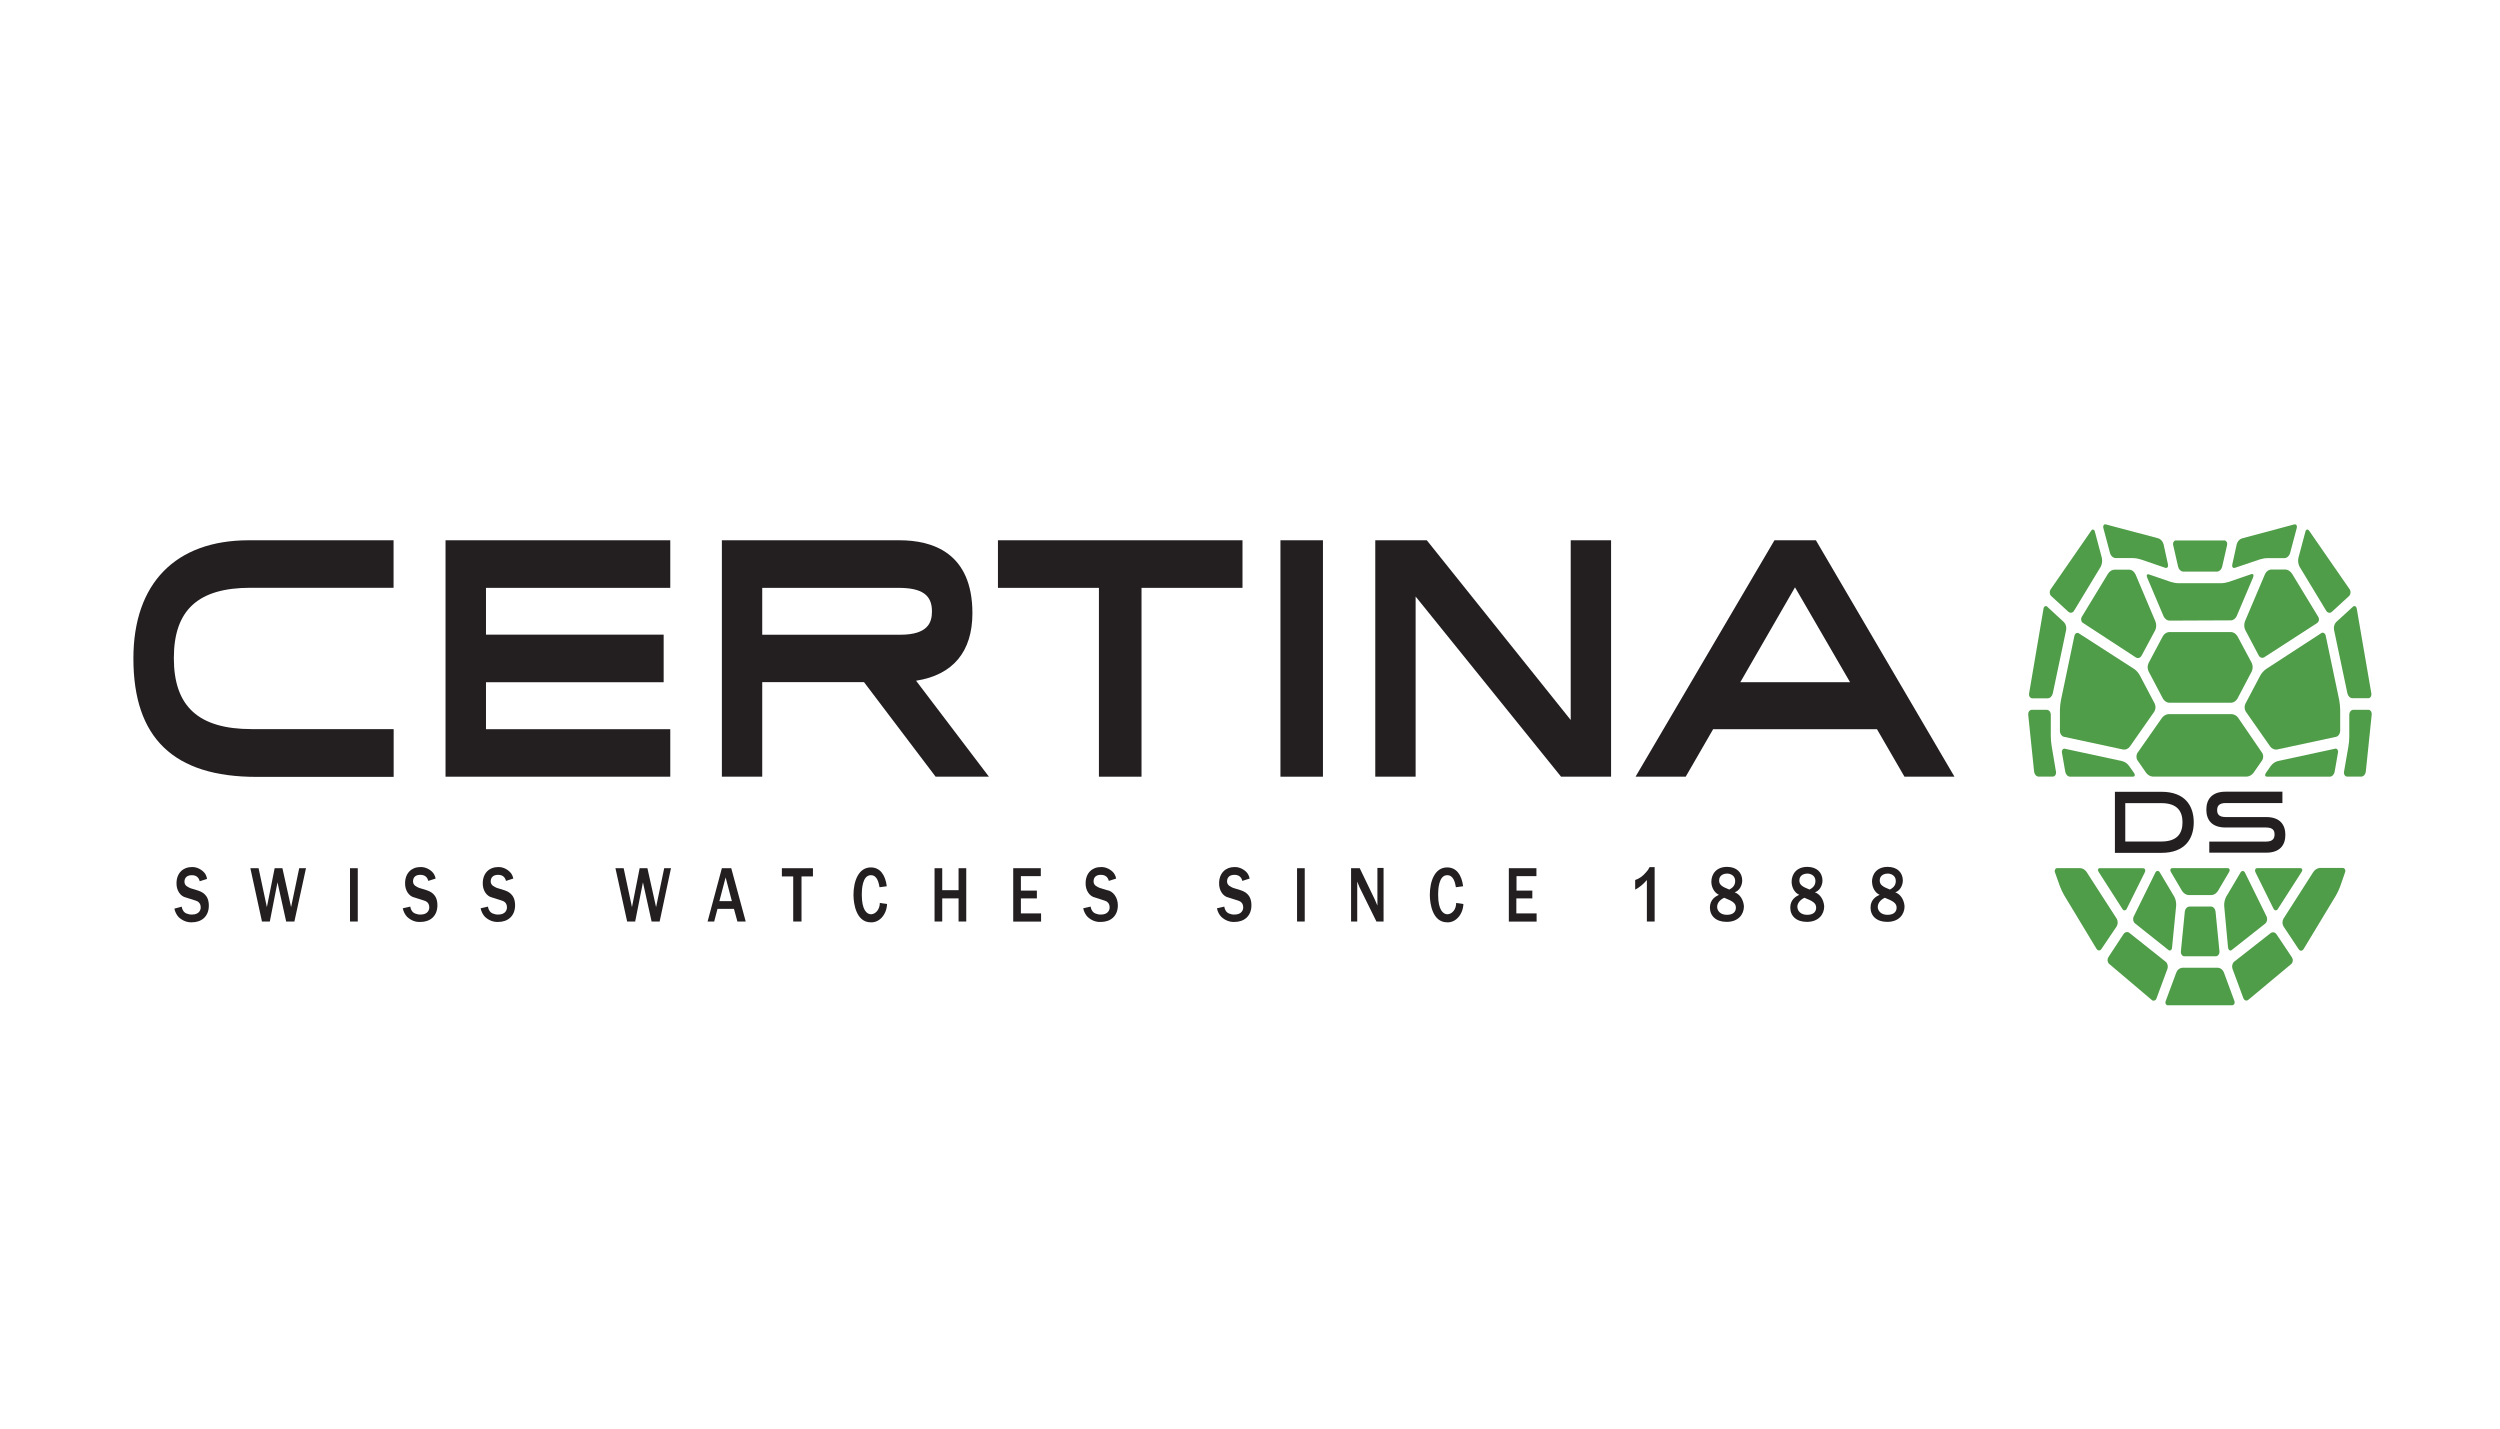 <?xml version="1.0" encoding="UTF-8"?>
<svg id="Vrstva_1" xmlns="http://www.w3.org/2000/svg" version="1.1" viewBox="0 0 280 160">
  <!-- Generator: Adobe Illustrator 29.5.0, SVG Export Plug-In . SVG Version: 2.1.0 Build 137)  -->
  <defs>
    <style>
      .st0 {
        fill: #231f20;
      }

      .st1 {
        fill: #4f9d48;
      }
    </style>
  </defs>
  <g id="Sign">
    <path class="st0" d="M236.87,88.68h5.22c2.6,0,3.61,1.54,3.61,3.42s-1.02,3.42-3.61,3.42h-5.22v-6.83ZM238.03,89.95v4.3h4.04c1.84,0,2.37-.97,2.37-2.15s-.53-2.15-2.37-2.15h-4.04Z"/>
    <path class="st0" d="M247.44,94.26h6.34c.79,0,.97-.37.97-.8s-.16-.78-.97-.78h-4.52c-1.56,0-2.15-.87-2.15-2s.6-2.01,2.15-2.01h6.37v1.27h-6.34c-.79,0-.97.37-.97.79s.16.78.97.78h4.52c1.56,0,2.15.87,2.15,2s-.6,1.99-2.15,1.99h-6.37v-1.25Z"/>
    <path class="st1" d="M257.44,106.3c.11.19.32.24.47.11.03-.03.06-.06.09-.11l3.64-6.03c.17-.3.32-.62.45-.96l.55-1.59c.08-.16.04-.37-.09-.46-.05-.04-.11-.06-.17-.05h-2.56c-.28.02-.54.18-.72.44l-3.35,5.24c-.15.26-.15.61,0,.86l1.69,2.55Z"/>
    <path class="st1" d="M250.23,107.71c-.21.18-.29.51-.19.8l1.21,3.27c.08.23.29.35.48.25.03-.01.05-.03.08-.05l4.81-4.01c.18-.15.23-.46.11-.69,0-.02-.02-.03-.03-.05l-1.73-2.59c-.16-.24-.44-.29-.66-.13l-4.08,3.2Z"/>
    <path class="st1" d="M257.77,97.67c.16-.24.08-.44-.16-.44h-4.78c-.24,0-.33.22-.21.48l2,4.04c.07.18.24.26.38.18.05-.03.1-.08.13-.14l2.64-4.12Z"/>
    <path class="st1" d="M249.55,106.12c0,.18.11.33.25.34.07,0,.13-.02.18-.08l3.74-2.95c.2-.18.26-.51.14-.78l-2.43-4.93c-.08-.17-.25-.22-.39-.12-.04.03-.08.07-.1.12l-1.62,2.74c-.15.3-.23.65-.21,1.01l.43,4.65Z"/>
    <path class="st1" d="M233.71,97.67c-.18-.26-.44-.42-.72-.44h-2.56c-.15-.02-.28.11-.3.3,0,.07,0,.15.04.21l.55,1.54c.13.34.28.66.45.96l3.64,6.03c.11.19.32.24.47.11.03-.03.06-.06.09-.11l1.7-2.52c.15-.26.15-.61,0-.86l-3.36-5.21Z"/>
    <path class="st1" d="M238.5,104.48c-.22-.16-.5-.1-.66.13l-1.7,2.59c-.14.21-.12.53.04.71.01.01.02.02.04.04l4.77,4.04c.16.15.4.1.51-.1.02-.03.03-.06.04-.1l1.21-3.27c.1-.29.02-.63-.19-.8l-4.06-3.23Z"/>
    <path class="st1" d="M235.22,97.23c-.25,0-.32.2-.16.44l2.64,4.12c.08.17.26.22.4.12.05-.04.09-.09.11-.16l2-4.03c.13-.26.04-.48-.21-.48h-4.78Z"/>
    <path class="st1" d="M242.84,106.38c.11.12.28.1.37-.04.04-.06.06-.14.06-.22l.46-4.68c.02-.35-.05-.71-.21-1.01l-1.62-2.72c-.08-.17-.25-.22-.39-.12-.04.03-.08.07-.1.12l-2.43,4.93c-.13.26-.07.61.14.78l3.71,2.95Z"/>
    <path class="st1" d="M247.69,100.25c.28-.02.53-.18.71-.45l1.25-2.12c.15-.25.06-.45-.18-.45h-6.14c-.24,0-.33.2-.18.45l1.25,2.12c.18.26.44.43.71.45h2.57Z"/>
    <path class="st1" d="M245.19,101.54c-.25.02-.45.25-.49.55l-.44,4.46c-.03.26.11.51.32.55.02,0,.05,0,.07,0h3.54c.21,0,.39-.21.39-.48,0-.03,0-.06,0-.08l-.44-4.46c-.04-.3-.24-.53-.49-.55h-2.46Z"/>
    <path class="st1" d="M244.38,108.4c-.27.02-.51.21-.63.51l-1.18,3.18c-.08.15-.05.35.07.45.06.05.12.07.19.05h7.15c.14.02.28-.1.3-.28,0-.08,0-.16-.04-.23l-1.17-3.18c-.12-.3-.37-.49-.64-.51h-4.04Z"/>
    <path class="st1" d="M253.12,62.65c.29-.09.58-.14.87-.14h1.9c.26-.02.49-.23.59-.53l.75-2.82c.08-.3-.05-.48-.3-.42l-5.86,1.57c-.26.09-.47.33-.56.65l-.49,2.24c-.07.3.07.48.31.39l2.78-.94Z"/>
    <path class="st1" d="M260.54,68.41c.15.24.43.3.63.11l1.92-1.76c.18-.17.23-.49.09-.72,0-.01-.02-.03-.02-.04l-4.53-6.55c-.16-.23-.36-.18-.43.11l-.78,2.93c-.07.33-.02.69.13.98l2.99,4.94Z"/>
    <path class="st1" d="M265.24,78.21c.19,0,.35-.18.36-.42,0-.04,0-.09-.01-.13l-1.63-9.47c-.01-.19-.15-.32-.29-.31-.06,0-.12.04-.16.09l-1.86,1.7c-.2.21-.3.55-.24.87l1.5,7.12c.07.31.3.53.56.54h1.79Z"/>
    <path class="st1" d="M263.57,79.5c-.25,0-.45.25-.45.56v2.45c0,.37-.04.74-.1,1.11l-.49,2.81c-.05.23.06.47.24.53.03.01.07.02.1.02h1.61c.25-.02.45-.25.49-.55l.66-6.38c.04-.26-.1-.5-.3-.55-.03,0-.05,0-.08,0h-1.69Z"/>
    <path class="st1" d="M255.08,85.25c-.28.08-.53.26-.73.51l-.57.81c-.16.24-.09.42.15.42h7.01c.26-.01.48-.24.54-.55l.37-2.13c.05-.18-.02-.38-.17-.45-.06-.02-.12-.03-.17,0l-6.44,1.39Z"/>
    <path class="st1" d="M253.79,74.94c-.25.18-.47.43-.64.72l-1.66,3.15c-.14.28-.12.63.04.89l2.74,3.92c.19.24.46.36.73.33l6.66-1.43c.25-.07.43-.34.44-.66v-2.36c0-.37-.05-.74-.11-1.1l-1.51-7.2c-.04-.23-.22-.38-.41-.33-.04,0-.07.03-.1.05l-6.18,4.02Z"/>
    <path class="st1" d="M252.97,73.4c.13.26.41.35.63.21l5.92-3.83c.18-.11.26-.38.17-.6-.01-.03-.03-.07-.05-.1l-2.93-4.82c-.17-.26-.41-.43-.68-.47h-1.69c-.27.02-.51.21-.65.49l-2.26,5.32c-.11.31-.1.67.04.96l1.5,2.84Z"/>
    <path class="st1" d="M238.91,62.51c.29,0,.59.06.87.15l2.72.93c.23.08.37-.1.31-.39l-.49-2.24c-.09-.32-.3-.56-.56-.66l-5.88-1.56c-.24-.07-.37.12-.3.42l.75,2.81c.09.3.32.51.59.53h1.98Z"/>
    <path class="st1" d="M234.63,59.57c-.01-.16-.13-.27-.25-.26-.08,0-.14.07-.18.15l-4.53,6.55c-.15.21-.13.54.04.72,0,.01.02.02.03.03l1.92,1.76c.2.18.48.13.63-.11l2.99-4.94c.15-.29.2-.64.13-.98l-.78-2.93Z"/>
    <path class="st1" d="M229.32,67.97c-.11-.13-.28-.12-.38.02-.04.06-.07.13-.07.2l-1.61,9.47c-.05.23.06.47.24.53.03.01.07.02.1.02h1.75c.26-.01.49-.23.56-.54l1.5-7.12c.05-.33-.04-.66-.25-.87l-1.84-1.7Z"/>
    <path class="st1" d="M229.69,80.06c0-.31-.2-.56-.45-.56h-1.69c-.21,0-.39.2-.39.46,0,.03,0,.06,0,.09l.66,6.38c.04.3.24.53.49.55h1.61c.19,0,.35-.18.36-.42,0-.04,0-.09-.01-.13l-.49-2.9c-.06-.37-.09-.74-.09-1.11v-2.37Z"/>
    <path class="st1" d="M231.29,83.86c-.15-.05-.31.05-.35.24-.02.07-.01.15,0,.21l.37,2.13c.06.31.28.54.54.55h7.01c.24,0,.31-.19.15-.42l-.57-.81c-.2-.26-.45-.43-.73-.51l-6.44-1.39Z"/>
    <path class="st1" d="M232.84,70.94c-.17-.12-.38-.05-.47.16-.02.04-.03.08-.04.13l-1.5,7.17c-.07.36-.11.73-.12,1.1v2.36c0,.32.19.59.44.66l6.66,1.43c.27.04.54-.08.73-.33l2.74-3.92c.16-.26.18-.61.05-.89l-1.66-3.15c-.16-.29-.37-.54-.62-.72l-6.21-4Z"/>
    <path class="st1" d="M239.15,64.29c-.14-.29-.38-.47-.65-.49h-1.69c-.28.02-.53.18-.71.45l-2.93,4.82c-.13.19-.11.48.05.64.02.03.05.05.08.06l5.91,3.86c.22.15.51.06.65-.2l1.52-2.84c.14-.29.15-.65.04-.96l-2.25-5.32Z"/>
    <path class="st1" d="M248.32,64.02c.26-.02.48-.23.56-.54l.55-2.41c.06-.21-.02-.44-.19-.52-.04-.02-.09-.03-.13-.02h-5.39c-.18-.02-.33.15-.34.37,0,.06,0,.12.02.17l.55,2.41c.08.31.3.52.56.54h3.82Z"/>
    <path class="st1" d="M249.86,69.49c.27-.02.52-.21.65-.49l1.84-4.34c.11-.27,0-.43-.22-.35l-2.53.87c-.29.09-.58.14-.87.14h-4.71c-.29,0-.59-.06-.87-.14l-2.45-.84c-.24-.08-.33.07-.22.34l1.84,4.34c.14.29.38.48.65.49l6.9-.03Z"/>
    <path class="st1" d="M250.59,71.25c-.17-.27-.42-.44-.69-.46h-6.97c-.27.02-.53.19-.69.46l-1.6,3.01c-.14.29-.14.65,0,.93l1.61,3.06c.16.27.42.44.69.46h6.96c.27-.02.53-.19.69-.46l1.61-3.06c.13-.29.13-.64,0-.93l-1.61-3.01Z"/>
    <path class="st1" d="M250.69,80.4c-.19-.25-.46-.4-.74-.42h-7.07c-.28.02-.54.17-.74.42l-2.74,3.92c-.16.25-.16.6,0,.84l.97,1.4c.19.25.46.4.74.42h10.54c.28-.02.54-.17.74-.42l.97-1.4c.16-.25.16-.6,0-.84l-2.68-3.92Z"/>
  </g>
  <g id="Claim_VEKT">
    <path class="st0" d="M20.35,101.55c.05.37.27.67.56.77.19.08.4.12.6.11.8,0,.97-.52.97-.79,0-.56-.37-.71-.59-.78l-1.07-.34c-.62-.13-1.07-.81-1.05-1.6,0-1.13.74-1.81,1.7-1.81.47-.02.94.17,1.31.52.22.19.36.48.41.81l-.82.26c-.06-.2-.2-.68-.88-.68s-.83.43-.83.74c0,.46.43.6.67.72l.81.25c.41.14,1.25.42,1.25,1.7,0,1.21-.81,1.87-1.91,1.87-.52.02-1.04-.18-1.46-.57-.24-.25-.41-.59-.49-.96l.81-.22Z"/>
    <path class="st0" d="M32.96,103.21h-.91l-.97-4.39-.86,4.39h-.88l-1.3-5.97h.92l.93,4.36.87-4.36h.87l.97,4.36.91-4.36h.76l-1.3,5.97Z"/>
    <path class="st0" d="M39.2,103.21v-5.97h.87v5.97h-.87Z"/>
    <path class="st0" d="M45.95,101.55c.05.37.27.67.56.77.19.08.39.12.6.11.8,0,.97-.52.97-.79,0-.56-.37-.71-.59-.78l-1.07-.34c-.62-.13-1.07-.81-1.05-1.6,0-1.13.73-1.81,1.7-1.81.47-.02.94.17,1.32.52.2.19.34.46.4.77l-.82.26c-.06-.2-.2-.68-.89-.68s-.82.43-.82.74c0,.46.42.6.67.72l.81.25c.41.14,1.25.42,1.25,1.7,0,1.21-.81,1.87-1.91,1.87-.53.03-1.05-.17-1.48-.57-.24-.25-.41-.59-.49-.96l.84-.19Z"/>
    <path class="st0" d="M54.65,101.55c.05.37.27.67.56.77.19.08.4.12.6.11.8,0,.97-.52.97-.79,0-.56-.37-.71-.59-.78l-1.07-.34c-.62-.13-1.07-.81-1.05-1.6,0-1.13.74-1.81,1.7-1.81.47-.02.94.17,1.31.52.21.19.35.46.41.77l-.82.26c-.05-.2-.2-.68-.88-.68s-.83.43-.83.74c0,.46.43.6.67.72l.81.25c.41.14,1.25.42,1.25,1.7,0,1.21-.81,1.87-1.91,1.87-.52.02-1.04-.18-1.46-.57-.24-.25-.41-.59-.49-.96l.82-.19Z"/>
    <path class="st0" d="M73.89,103.21h-.91l-.97-4.39-.87,4.39h-.9l-1.31-5.97h.92l.93,4.36.86-4.36h.87l.97,4.36.91-4.36h.76l-1.27,5.97Z"/>
    <path class="st0" d="M83.51,103.21h-.92l-.39-1.42h-1.84l-.37,1.42h-.74l1.6-5.97h1.05l1.62,5.97ZM81.97,100.93l-.7-2.66-.7,2.66h1.4Z"/>
    <path class="st0" d="M88.84,103.21v-5.05h-1.27v-.92h3.48v.92h-1.28v5.05h-.93Z"/>
    <path class="st0" d="M99.35,101.25c-.05,1.19-.86,2.1-1.82,2.05-1.62,0-1.94-2.05-1.94-3.08,0-1.55.58-3.07,1.94-3.07,1.02,0,1.62.8,1.79,2.11l-.81.11c-.09-.48-.25-1.35-.97-1.35-.97,0-1.02,1.64-1.02,2.18,0,1.71.55,2.2,1.05,2.2.54-.03.97-.59.97-1.27l.81.12Z"/>
    <path class="st0" d="M108.22,103.21h-.86v-2.59h-1.83v2.59h-.86v-5.97h.86v2.46h1.83v-2.46h.86v5.97Z"/>
    <path class="st0" d="M113.48,103.21v-5.97h3.09v.89h-2.23v1.62h1.79v.87h-1.79v1.68h2.26v.92h-3.12Z"/>
    <path class="st0" d="M122.15,101.55c.05.37.27.67.56.77.19.08.39.12.6.11.8,0,.97-.52.97-.79,0-.56-.37-.71-.59-.78l-1.05-.34c-.62-.13-1.07-.81-1.05-1.6,0-1.13.73-1.81,1.7-1.81.47-.02.94.17,1.32.52.2.19.34.46.4.77l-.82.26c-.06-.2-.2-.68-.89-.68s-.82.43-.82.74c0,.46.42.6.67.72l.81.25c.7.09,1.24.82,1.24,1.7,0,1.21-.81,1.87-1.91,1.87-.53.03-1.05-.17-1.48-.57-.24-.25-.41-.59-.49-.96l.82-.19Z"/>
    <path class="st0" d="M137.12,101.55c.05.37.26.67.55.77.19.08.39.12.6.11.8,0,.97-.52.97-.79,0-.56-.37-.71-.59-.78l-1.07-.34c-.62-.13-1.06-.82-1.04-1.6,0-1.13.74-1.81,1.7-1.81.47-.02.94.17,1.32.52.2.19.34.46.4.77l-.82.26c-.05-.2-.2-.68-.88-.68s-.83.43-.83.74c0,.46.43.6.67.72l.81.25c.41.14,1.25.42,1.25,1.7,0,1.21-.81,1.87-1.91,1.87-.52.02-1.04-.18-1.46-.57-.24-.24-.42-.58-.49-.96l.82-.19Z"/>
    <path class="st0" d="M145.27,103.21v-5.97h.86v5.97h-.86Z"/>
    <path class="st0" d="M154.96,103.21h-.8l-1.88-3.81c-.05-.1-.22-.55-.27-.66v4.47h-.69v-5.97h.97l1.68,3.49s.13.31.3.7v-4.22h.69v6Z"/>
    <path class="st0" d="M163.9,101.25c-.05,1.19-.87,2.1-1.82,2.05-1.62,0-1.94-2.05-1.94-3.08,0-1.55.57-3.07,1.94-3.07,1.02,0,1.62.8,1.79,2.11l-.81.11c-.08-.48-.25-1.35-.97-1.35-.97,0-1.02,1.64-1.02,2.18,0,1.71.55,2.2,1.05,2.2.55-.03.98-.59.97-1.27l.81.12Z"/>
    <path class="st0" d="M168.99,103.21v-5.97h3.09v.89h-2.23v1.62h1.77v.87h-1.79v1.68h2.27v.92h-3.12Z"/>
    <path class="st0" d="M184.75,97.12c-.1.22-.23.41-.39.57-.34.42-.76.72-1.22.87v1.08c.49-.26.93-.63,1.31-1.08v4.65h.87v-6.09h-.58Z"/>
    <path class="st0" d="M191.67,98.77c0-.9.58-1.68,1.76-1.68,1.07,0,1.7.63,1.7,1.55-.02.62-.37,1.14-.85,1.3.58.2.99.83,1.04,1.57,0,.89-.62,1.74-1.94,1.74-1.18,0-1.87-.66-1.87-1.6s.69-1.28,1.01-1.43c-.49-.22-.83-.79-.85-1.43ZM192.32,101.58c0,.39.32.88,1.09.88s1.01-.4,1.01-.8c0-.52-.4-.75-1.31-1.11-.63.29-.79.72-.79,1.03ZM194.34,98.67c0-.64-.57-.83-.91-.83-.23,0-.89.1-.89.77,0,.5.35.71,1.14,1.02.26-.14.66-.37.66-.96h0Z"/>
    <path class="st0" d="M200.66,98.77c0-.9.58-1.68,1.76-1.68,1.06,0,1.7.63,1.7,1.55-.02.62-.37,1.14-.85,1.3.58.2.99.83,1.04,1.57,0,.89-.62,1.74-1.94,1.74-1.18,0-1.86-.66-1.86-1.6s.69-1.28,1.01-1.43c-.5-.21-.84-.78-.86-1.43ZM201.31,101.58c0,.39.32.88,1.09.88s1.01-.4,1.01-.8c0-.52-.4-.75-1.32-1.11-.6.29-.79.72-.79,1.03ZM203.33,98.67c0-.64-.57-.83-.91-.83-.23,0-.89.1-.89.77,0,.5.35.71,1.14,1.02.25-.14.66-.37.66-.96Z"/>
    <path class="st0" d="M209.66,98.77c0-.9.58-1.68,1.76-1.68,1.07,0,1.7.63,1.7,1.55-.03.62-.37,1.14-.85,1.3.58.2.99.83,1.04,1.57,0,.89-.62,1.74-1.94,1.74-1.18,0-1.87-.66-1.87-1.6s.69-1.28,1.02-1.43c-.49-.22-.83-.78-.85-1.43ZM210.31,101.58c0,.39.32.88,1.09.88s1.02-.4,1.02-.8c0-.52-.41-.75-1.32-1.11-.61.29-.79.72-.79,1.03ZM212.33,98.67c0-.64-.57-.83-.91-.83-.23,0-.89.1-.89.77,0,.5.35.71,1.14,1.02.25-.14.66-.37.66-.96Z"/>
  </g>
  <g id="Certina">
    <rect class="st0" x="143.41" y="60.51" width="4.76" height="26.48"/>
    <polygon class="st0" points="175.92 60.51 175.92 80.64 159.8 60.51 159.77 60.51 154.03 60.51 154.03 86.99 158.55 86.99 158.55 66.81 174.84 86.99 174.88 86.99 180.44 86.99 180.44 60.51 175.92 60.51"/>
    <polygon class="st0" points="111.77 60.51 111.77 65.84 123.08 65.84 123.08 86.99 127.85 86.99 127.85 65.84 139.16 65.84 139.16 60.51 111.77 60.51"/>
    <polygon class="st0" points="75.07 65.84 75.07 60.51 49.9 60.51 49.9 86.99 75.07 86.99 75.07 81.67 54.43 81.67 54.43 76.41 74.33 76.41 74.33 71.08 54.43 71.08 54.43 65.84 75.07 65.84"/>
    <path class="st0" d="M102.6,76.24c4.13-.64,6.31-3.25,6.31-7.56,0-6.75-4.44-8.17-8.17-8.17h-19.89v26.48h4.52v-10.59h11.4l8.02,10.59h5.97l-8.16-10.75ZM85.38,65.84h15.25c2.63,0,3.75.79,3.75,2.63,0,1.21-.4,2.62-3.55,2.62h-15.46v-5.25Z"/>
    <path class="st0" d="M28.07,65.83h16.01v-5.32h-16.21c-8.21,0-12.93,4.82-12.93,13.24,0,8.91,4.51,13.26,13.79,13.26h15.36v-5.35h-15.89c-5.96,0-8.73-2.53-8.73-7.95s2.75-7.88,8.6-7.88Z"/>
    <path class="st0" d="M213.29,86.99h5.61l-15.52-26.48h-4.64l-15.56,26.48h5.62l3.07-5.32h18.35l3.08,5.32ZM201.04,65.78l6,10.34.17.29h-12.3l.17-.29,5.96-10.34Z"/>
  </g>
</svg>